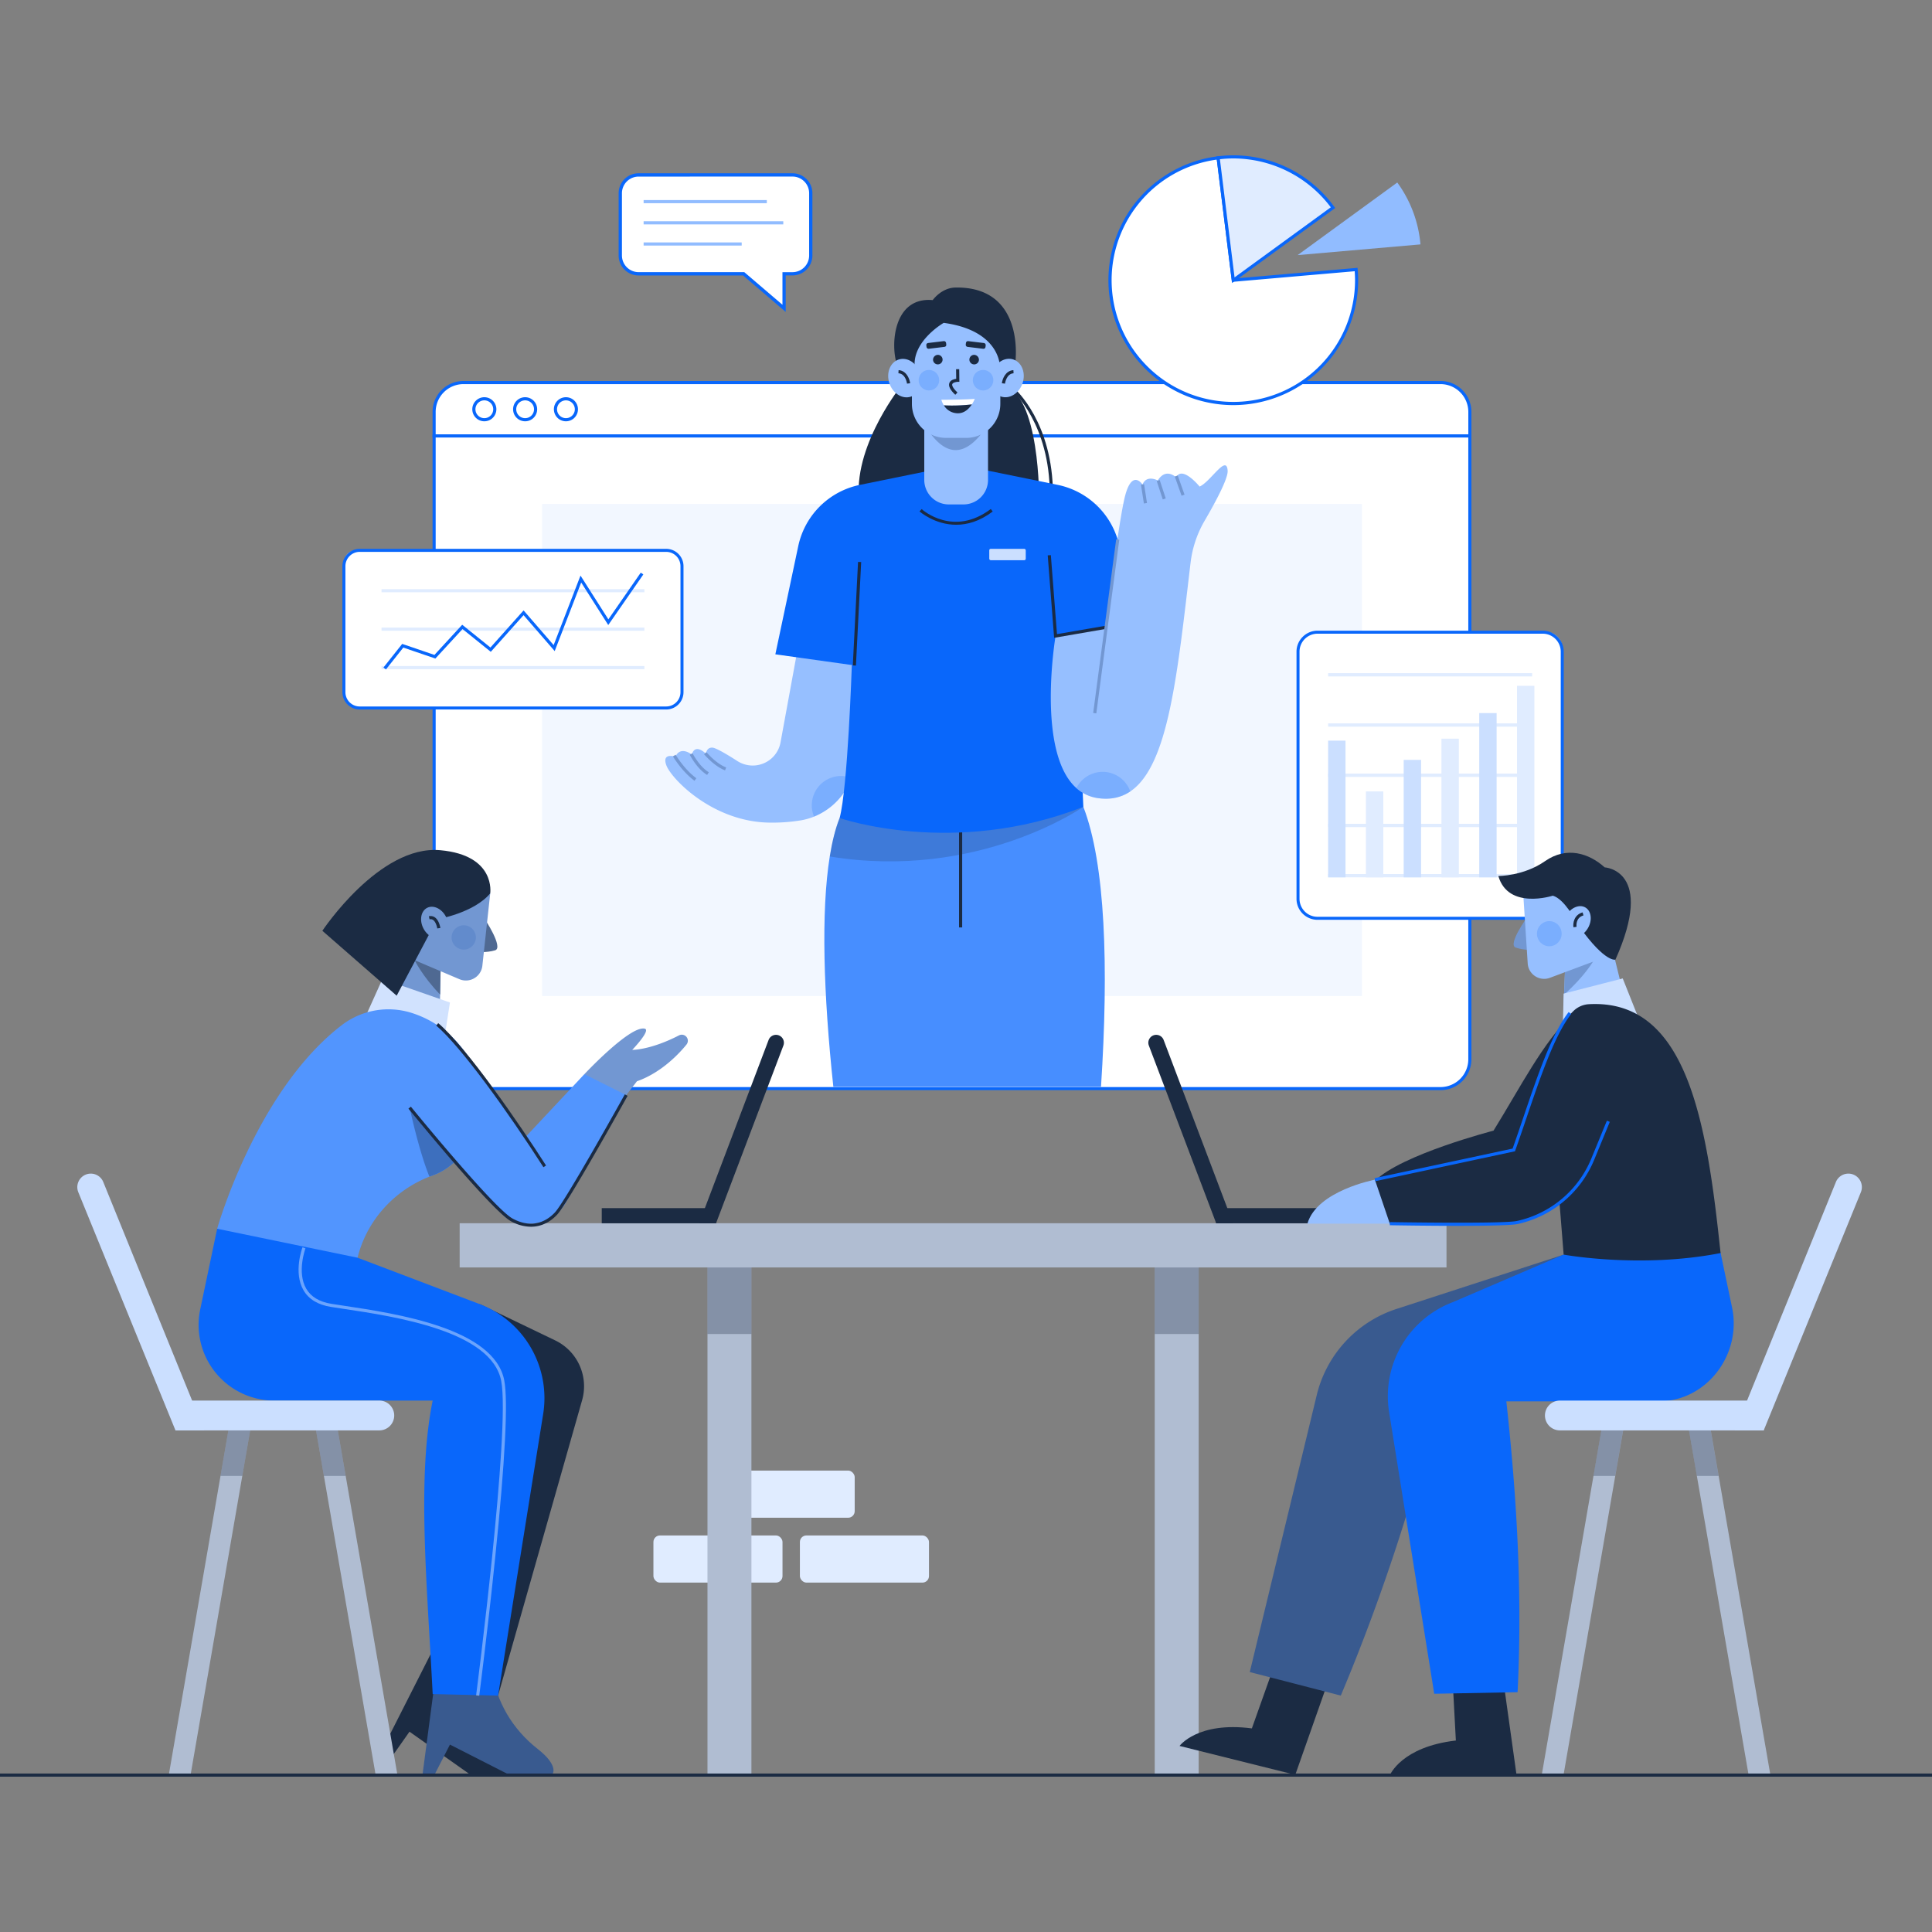 <svg xmlns="http://www.w3.org/2000/svg" viewBox="0 0 2000 2000" id="staffpresentingplanviavideocall"><rect x="0" y="0" width="2000" height="2000" fill="#808080" stroke="none"/><g fill="#000000" class="color000000 svgShape"><rect width="133.63" height="48.83" x="676.42" y="1589.48" fill="#e0ecff" rx="6.79" class="colore0e0ff svgShape"></rect><rect width="133.63" height="48.83" x="828.05" y="1589.48" fill="#e0ecff" rx="6.79" class="colore0e0ff svgShape"></rect><rect width="133.63" height="48.83" x="751.15" y="1522.33" fill="#e0ecff" rx="6.79" class="colore0e0ff svgShape"></rect><path fill="#ffffff" d="M1521.59,426.4A30.38,30.38,0,0,0,1491.2,396H479.78A30.38,30.38,0,0,0,449.4,426.4v24.92H1521.59Z" class="colorffffff svgShape"></path><path fill="#0967fb" d="M1523.2,452.92H447.79V426.4a32,32,0,0,1,32-32H1491.2a32,32,0,0,1,32,32ZM451,449.71H1520V426.4a28.81,28.81,0,0,0-28.78-28.77H479.78A28.81,28.81,0,0,0,451,426.4Z" class="color5254cf svgShape"></path><path fill="#ffffff" d="M449.4,451.32v645.23a30.39,30.39,0,0,0,30.38,30.39H1491.2a30.39,30.39,0,0,0,30.39-30.39V451.32Z" class="colorffffff svgShape"></path><path fill="#0967fb" d="M1491.2,1128.54H479.78a32,32,0,0,1-32-32V449.71H1523.2v646.84A32,32,0,0,1,1491.2,1128.54ZM451,452.92v643.63a28.81,28.81,0,0,0,28.78,28.78H1491.2a28.81,28.81,0,0,0,28.78-28.78V452.92Z" class="color5254cf svgShape"></path><circle cx="501.38" cy="423.67" r="10.83" fill="#ffffff" transform="rotate(-5.15 501.64 423.837)" class="colorffffff svgShape"></circle><path fill="#0967fb" d="M501.38,436.12a12.46,12.46,0,1,1,12.46-12.45A12.46,12.46,0,0,1,501.38,436.12Zm0-21.66a9.21,9.21,0,1,0,9.21,9.21A9.22,9.22,0,0,0,501.38,414.46Z" class="color5254cf svgShape"></path><circle cx="543.62" cy="423.67" r="10.83" fill="#ffffff" transform="rotate(-5.15 543.863 423.842)" class="colorffffff svgShape"></circle><path fill="#0967fb" d="M543.62,436.12a12.46,12.46,0,1,1,12.45-12.45A12.46,12.46,0,0,1,543.62,436.12Zm0-21.66a9.21,9.21,0,1,0,9.21,9.21A9.22,9.22,0,0,0,543.62,414.46Z" class="color5254cf svgShape"></path><circle cx="585.86" cy="423.67" r="10.83" fill="#ffffff" transform="rotate(-5.15 586.196 423.852)" class="colorffffff svgShape"></circle><path fill="#0967fb" d="M585.86,436.12a12.46,12.46,0,1,1,12.45-12.45A12.47,12.47,0,0,1,585.86,436.12Zm0-21.66a9.21,9.21,0,1,0,9.2,9.21A9.22,9.22,0,0,0,585.86,414.46Z" class="color5254cf svgShape"></path><rect width="848.69" height="509.47" x="561.15" y="521.67" fill="#e0ecff" opacity=".4" class="colore0e0ff svgShape"></rect><path fill="#478eff" d="M1139.76,1125.09H862.68c-10.24-95.69-12.87-181.46-3.71-238.48,2.51-15.53,5.85-28.92,10.17-39.8l116.68-23.76,135.65,12.16C1144.28,894.21,1147.85,1000.29,1139.76,1125.09Z" class="colorffb147 svgShape"></path><rect width="3.25" height="110.47" x="992.8" y="849.6" fill="#1b2b43" class="color1b1b43 svgShape"></rect><path fill="#1b2b43" d="M1121.47,835.21s-109.24,76.61-262.5,51.4c2.51-15.53,5.85-28.92,10.17-39.8l116.68-23.76Z" opacity=".2" class="color1b1b43 svgShape"></path><path fill="#1b2b43" d="M930.82,402.21s-52.62,67.1-40,124.11l184.86-7.72s1.58-111.64-38.8-121.14Z" class="color1b1b43 svgShape"></path><path fill="#1b2b43" d="M1090,512h-3.25c0-73.14-38-106.74-38.43-107.07l2.12-2.47C1050.85,402.77,1090,437.36,1090,512Z" class="color1b1b43 svgShape"></path><path fill="#96bfff" d="M885.81,783.42a69.27,69.27,0,0,1-43.11,61.92,64.36,64.36,0,0,1-13.78,3.9,181.74,181.74,0,0,1-30.77,2.34c-59.78,0-103.19-45.4-108.32-59.25s9.34-8.93,9.34-8.93c5.28-11.78,17-2.29,17-2.29,3.54-12.28,14.65-.81,14.65-.81s.39-6.73,6.73-6.34c3.9.26,16.67,8,25.89,13.94a29.31,29.31,0,0,0,15.73,4.58,28.38,28.38,0,0,0,6.6-.75A29.21,29.21,0,0,0,808,768.57L825.87,671h42.36l13.59,17.42C887.14,709.92,886.82,753.91,885.81,783.42Z" class="colorffbc96 svgShape"></path><path fill="#5295fe" d="M881.52,805.28a68.67,68.67,0,0,1-38.82,40.06,30.37,30.37,0,0,1,38.82-40.06Z" opacity=".4" class="colorfe5b52 svgShape"></path><path fill="#0967fb" d="M977.37 484.17l-87.13 17.75a82.08 82.08 0 00-63.9 63.43l-23.7 112 79.18 11.09zM1007.72 484.17l87.13 17.75a82.07 82.07 0 0163.9 63.43l10.77 79.56-76.81 13.46z" class="color5254cf svgShape"></path><path fill="#0967fb" d="M881.82,688.46S877.6,816.2,869.16,846.82c0,0,118.24,41.17,252.32-11.61l-10.56-235.44-103.2-115.6H977.37L874.43,617.72Z" class="color5254cf svgShape"></path><path fill="#96bfff" d="M1270.86,487.33c.49,8.35-13.26,33.63-23.82,51.72a112.46,112.46,0,0,0-14.55,43.38c-13.62,114.37-22.62,210.05-62.42,236.86-9.22,6.2-20.08,8.74-33,7a42.06,42.06,0,0,1-22.77-10.43c-41.92-37.3-21.58-157.45-21.58-157.45l52-9s11.63-98.19,19-132,19-15.82,19-15.82c4.23-10.56,15.82-4.22,15.82-4.22,8.45-13.71,19-3.19,19-3.19,6.34-12.64,24.31,9.52,24.31,9.52C1253.44,498.41,1269.82,469.78,1270.86,487.33Z" class="colorffbc96 svgShape"></path><rect width="107.3" height="3.25" x="830.73" y="633.24" fill="#1b2b43" transform="rotate(-87.1 886.011 633.64)" class="color1b1b43 svgShape"></rect><polygon fill="#1b2b43" points="1091.23 660.27 1084.6 574.91 1087.83 574.66 1094.19 656.46 1144.43 647.79 1144.98 651 1091.23 660.27" class="color1b1b43 svgShape"></polygon><rect width="181.35" height="3.25" x="1054.56" y="646.8" fill="#7297d2" transform="rotate(-82.46 1145.186 648.443)" class="colord28572 svgShape"></rect><path fill="#5295fe" d="M1170.07,819.29c-9.22,6.2-20.08,8.74-33,7a42.06,42.06,0,0,1-22.77-10.43,30.32,30.32,0,0,1,55.78,3.48Z" opacity=".4" class="colorfe5b52 svgShape"></path><rect width="3.25" height="19.68" x="1182.59" y="501.48" fill="#7297d2" transform="rotate(-8.79 1183.648 511.093)" class="colord28572 svgShape"></rect><rect width="3.25" height="20.04" x="1200.46" y="497.03" fill="#7297d2" transform="rotate(-18.19 1201.77 506.958)" class="colord28572 svgShape"></rect><rect width="3.25" height="21.07" x="1219.55" y="492.05" fill="#7297d2" transform="rotate(-19.59 1221.473 502.655)" class="colord28572 svgShape"></rect><rect width="37.77" height="11.78" x="1024.08" y="568.15" fill="#cbdfff" rx="1.51" class="colorcbcbff svgShape"></rect><path fill="#1b2b43" d="M989.89,543.23c-22.3,0-37.75-13.6-38-13.81l2.18-2.41c1.33,1.19,33.08,29,71.58-.09l2,2.59C1014,539.8,1001.1,543.23,989.89,543.23Z" class="color1b1b43 svgShape"></path><path fill="#7297d2" d="M750.57 797.5c-6.92-2.69-14.44-8.45-21.75-16.68l2.43-2.16c7 7.84 14 13.31 20.49 15.82zM732 802.24c-6.64-4.2-12.54-11-18-20.89l2.84-1.58c5.21 9.37 10.74 15.82 16.92 19.72zM718.91 808.26c-7.93-5.91-15.24-14.15-22.33-25.2l2.74-1.76c6.87 10.72 13.92 18.69 21.53 24.35z" class="colord28572 svgShape"></path><path fill="#96bfff" d="M956.8,433.49h66a0,0,0,0,1,0,0v63.3a25.39,25.39,0,0,1-25.39,25.39H982.19a25.39,25.39,0,0,1-25.39-25.39v-63.3A0,0,0,0,1,956.8,433.49Z" class="colorffbc96 svgShape"></path><path fill="#7297d2" d="M956.79,439.13c20.4,34.28,42.29,37.1,66.07.27Z" class="colord28572 svgShape"></path><path fill="#96bfff" d="M944,330.31h91.54a0,0,0,0,1,0,0v87.76a35.22,35.22,0,0,1-35.22,35.22h-21.1A35.22,35.22,0,0,1,944,418.07V330.31A0,0,0,0,1,944,330.31Z" class="colorffbc96 svgShape"></path><path fill="#1b2b43" d="M988.92,408.68c-5.35-5.06-7.36-9.05-6.15-12.21s4.88-4,7.08-4.31l-.12-10,3.25,0,.15,13.08-1.6,0c-1.59.05-5.09.69-5.73,2.37-.3.8-.39,3.26,5.35,8.69Z" class="color1b1b43 svgShape"></path><path fill="#ffffff" d="M1006.06,418.64a32,32,0,0,0,3-5.73c-11.08.92-34.57.92-34.57.92a21.3,21.3,0,0,0,2.63,5.79A177.9,177.9,0,0,0,1006.06,418.64Z" class="colorffffff svgShape"></path><path fill="#1b2b43" d="M977.1 419.62a16.87 16.87 0 0014.13 8.2c7.16.23 12-4.88 14.83-9.18A177.9 177.9 0 01977.1 419.62zM1035 378.89c0 1.76 1.63-36.55-58.08-44.67 0 0-33.7 19.29-29.85 47.11l-18.31-3.46c-7.07-19.29-4.63-70.87 36.79-67.21 0 0 8.93-12.76 23.56-13 74.32-1.21 62.58 81.2 60.8 83.57z" class="color1b1b43 svgShape"></path><ellipse cx="1042.7" cy="391.36" fill="#96bfff" rx="20.22" ry="16.77" transform="rotate(-71.75 1042.658 391.372)" class="colorffbc96 svgShape"></ellipse><path fill="#1b2b43" d="M1040.35,397.14l-3.23-.4c.56-4.48,3.78-13.08,11.94-13.56l.19,3.24C1041.72,386.86,1040.36,397,1040.35,397.14Z" class="color1b1b43 svgShape"></path><ellipse cx="936.58" cy="391.36" fill="#96bfff" rx="16.77" ry="20.22" transform="rotate(-18.25 936.74 391.389)" class="colorffbc96 svgShape"></ellipse><path fill="#1b2b43" d="M938.94 397.14c-.06-.42-1.41-10.28-8.91-10.72l.19-3.24c8.17.48 11.38 9.08 11.94 13.56zM1013.4 372.63a4.95 4.95 0 11-4.93-5.3A5.13 5.13 0 011013.4 372.63z" class="color1b1b43 svgShape"></path><rect width="20.59" height="5.99" x="999.75" y="354.14" fill="#1b2b43" rx="2.02" transform="rotate(6.86 1010.416 357.293)" class="color1b1b43 svgShape"></rect><path fill="#1b2b43" d="M965.89,372.63a4.94,4.94,0,1,0,4.93-5.3A5.13,5.13,0,0,0,965.89,372.63Z" class="color1b1b43 svgShape"></path><rect width="20.59" height="5.99" x="958.94" y="354.14" fill="#1b2b43" rx="2.02" transform="rotate(173.14 969.242 357.108)" class="color1b1b43 svgShape"></rect><circle cx="1017.68" cy="393.58" r="10.63" fill="#5295fe" opacity=".4" class="colorfe5b52 svgShape"></circle><circle cx="961.61" cy="393.58" r="10.63" fill="#5295fe" opacity=".4" class="colorfe5b52 svgShape"></circle><rect width="349.99" height="163.18" x="356.01" y="569.72" fill="#ffffff" rx="12.59" class="colorffffff svgShape"></rect><path fill="#0967fb" d="M689.64,734.47H372.37a17.94,17.94,0,0,1-17.92-17.93V586.08a17.94,17.94,0,0,1,17.92-17.92H689.64a17.94,17.94,0,0,1,17.92,17.92V716.54A17.94,17.94,0,0,1,689.64,734.47ZM372.37,571.29a14.81,14.81,0,0,0-14.8,14.79V716.54a14.82,14.82,0,0,0,14.8,14.8H689.64a14.81,14.81,0,0,0,14.79-14.8V586.08a14.8,14.8,0,0,0-14.79-14.79Z" class="color5254cf svgShape"></path><rect width="272.11" height="3.25" x="394.95" y="609.89" fill="#e0ecff" class="colore0e0ff svgShape"></rect><rect width="272.11" height="3.25" x="394.95" y="649.69" fill="#e0ecff" class="colore0e0ff svgShape"></rect><rect width="272.11" height="3.25" x="394.95" y="689.49" fill="#e0ecff" class="colore0e0ff svgShape"></rect><polygon fill="#0967fb" points="399.5 693.03 396.95 691.01 416.35 666.56 449.73 677.96 478.47 646.75 507.7 670.29 542.01 631.89 573.13 667.79 600.93 595.84 629.78 641.16 663.31 592.81 665.98 594.66 629.66 647.03 601.65 603.01 574.22 674.01 541.98 636.81 508.06 674.76 478.8 651.19 450.69 681.72 417.47 670.37 399.5 693.03" class="color5254cf svgShape"></polygon><path fill="#ffffff" d="M1276.7,290.08,1261,163.4a127.65,127.65,0,1,0,143.33,126.68c0-3.73-.19-7.42-.51-11.07Z" class="colorffffff svgShape"></path><path fill="#0967fb" d="M1276.69,419.37a129.28,129.28,0,0,1-15.86-257.58l1.61-.2,15.68,126.73,127.21-11.07.14,1.62c.35,4,.51,7.69.51,11.21A129.43,129.43,0,0,1,1276.69,419.37Zm-17.07-254.15a126,126,0,1,0,143.12,124.86c0-2.95-.13-6-.37-9.31l-127.1,11.06Z" class="color5254cf svgShape"></path><path fill="#91bcff" d="M1343.3,264.09,1470.46,253a127,127,0,0,0-24-64.06Z" class="color9192ff svgShape"></path><path fill="#e0ecff" d="M1379.89,215A127.26,127.26,0,0,0,1261,163.4l15.67,126.68Z" class="colore0e0ff svgShape"></path><path fill="#0967fb" d="M1275.42,293l-16.2-131,1.61-.2A128.92,128.92,0,0,1,1381.2,214l1,1.32Zm-12.58-128.19L1278,287.14l99.64-72.54A126.52,126.52,0,0,0,1276.69,164,124.92,124.92,0,0,0,1262.84,164.83Z" class="color5254cf svgShape"></path><rect width="273.53" height="296.18" x="1343.7" y="654.44" fill="#ffffff" rx="15.51" class="colorffffff svgShape"></rect><path fill="#0967fb" d="M1597.07,952.18H1363.86a21.75,21.75,0,0,1-21.72-21.72V674.6a21.75,21.75,0,0,1,21.72-21.72h233.21a21.74,21.74,0,0,1,21.72,21.72V930.46A21.75,21.75,0,0,1,1597.07,952.18ZM1363.86,656a18.62,18.62,0,0,0-18.6,18.6V930.46a18.63,18.63,0,0,0,18.6,18.6h233.21a18.62,18.62,0,0,0,18.6-18.6V674.6a18.62,18.62,0,0,0-18.6-18.6Z" class="color5254cf svgShape"></path><rect width="211.19" height="3.42" x="1374.87" y="696.85" fill="#e0ecff" class="colore0e0ff svgShape"></rect><rect width="211.19" height="3.42" x="1374.87" y="748.83" fill="#e0ecff" class="colore0e0ff svgShape"></rect><rect width="211.19" height="3.42" x="1374.87" y="800.82" fill="#e0ecff" class="colore0e0ff svgShape"></rect><rect width="211.19" height="3.42" x="1374.87" y="852.8" fill="#e0ecff" class="colore0e0ff svgShape"></rect><rect width="211.19" height="3.42" x="1374.87" y="904.79" fill="#e0ecff" class="colore0e0ff svgShape"></rect><rect width="17.99" height="141.5" x="1374.87" y="766.71" fill="#cbdfff" class="colorcbcbff svgShape"></rect><rect width="17.99" height="88.92" x="1413.98" y="819.29" fill="#e0ecff" class="colore0e0ff svgShape"></rect><rect width="17.99" height="121.59" x="1453.09" y="786.62" fill="#cbdfff" class="colorcbcbff svgShape"></rect><rect width="17.99" height="143.54" x="1492.19" y="764.67" fill="#e0ecff" class="colore0e0ff svgShape"></rect><rect width="17.99" height="170.03" x="1531.3" y="738.17" fill="#cbdfff" class="colorcbcbff svgShape"></rect><rect width="17.99" height="198.25" x="1570.4" y="709.96" fill="#e0ecff" class="colore0e0ff svgShape"></rect><path fill="#ffffff" d="M820.35,181.1H661.06A18.93,18.93,0,0,0,642.13,200v64.49a18.93,18.93,0,0,0,18.93,18.93H769.85l41.82,35.74V283.45h8.68a18.94,18.94,0,0,0,18.94-18.93V200A18.94,18.94,0,0,0,820.35,181.1Z" class="colorffffff svgShape"></path><path fill="#0967fb" d="M813.37,322.89l-44.15-37.73H661.06a20.66,20.66,0,0,1-20.64-20.64V200a20.66,20.66,0,0,1,20.64-20.63H820.35A20.66,20.66,0,0,1,841,200v64.49a20.66,20.66,0,0,1-20.64,20.64h-7ZM661.06,182.81A17.25,17.25,0,0,0,643.83,200v64.49a17.24,17.24,0,0,0,17.23,17.22H770.47L810,315.49V281.74h10.39a17.24,17.24,0,0,0,17.23-17.22V200a17.25,17.25,0,0,0-17.23-17.22Z" class="color5254cf svgShape"></path><rect width="127.53" height="3.25" x="666.27" y="207.1" fill="#91bcff" class="color9192ff svgShape"></rect><rect width="144.58" height="3.25" x="666.27" y="229.03" fill="#91bcff" class="color9192ff svgShape"></rect><rect width="101.53" height="3.25" x="666.27" y="250.96" fill="#91bcff" class="color9192ff svgShape"></rect><rect width="45.49" height="552.34" x="732.38" y="1285.13" fill="#b0bdd2" class="colorb0b0d2 svgShape"></rect><rect width="45.49" height="552.34" x="1195.37" y="1285.13" fill="#b0bdd2" class="colorb0b0d2 svgShape"></rect><rect width="45.49" height="97.36" x="732.38" y="1283.61" fill="#1b2b43" opacity=".3" class="color1b1b43 svgShape"></rect><rect width="45.49" height="97.36" x="1195.37" y="1283.61" fill="#1b2b43" opacity=".3" class="color1b1b43 svgShape"></rect><rect width="1021.58" height="45.77" x="475.83" y="1266.29" fill="#b0bdd2" class="colorb0b0d2 svgShape"></rect><rect width="118.3" height="15.69" x="1258.96" y="1250.66" fill="#1b2b43" class="color1b1b43 svgShape"></rect><path fill="#1b2b43" d="M1276.47,1266.34H1259l-69.72-184a8.18,8.18,0,0,1,7.65-11.08h0a8.18,8.18,0,0,1,7.65,5.28Z" class="color1b1b43 svgShape"></path><rect width="118.3" height="15.69" x="622.94" y="1250.66" fill="#1b2b43" transform="rotate(180 682.085 1258.5)" class="color1b1b43 svgShape"></rect><path fill="#1b2b43" d="M723.74,1266.34h17.5l69.73-184a8.18,8.18,0,0,0-7.66-11.08h0a8.18,8.18,0,0,0-7.65,5.28Z" class="color1b1b43 svgShape"></path><polygon fill="#7297d2" points="390.36 1054.54 454.9 1064.91 455.61 1029.55 456.29 994.34 456.88 964.25 438.99 955.8 408.32 991.73 390.36 1054.54" class="colord28572 svgShape"></polygon><path fill="#4f6992" d="M429.25 994s7.79 16.35 26.36 35.58l.68-35.21zM501 950.45c.75.42 20.44 30.56 11.59 33.29s-20 1.68-20 1.68z" class="color925d4f svgShape"></path><path fill="#7297d2" d="M507.48,924.81l-8.14,74.92a17.13,17.13,0,0,1-10.82,14.12h0a17.17,17.17,0,0,1-12.91-.19L429.24,994,423,951.73l37.54-39.32Z" class="colord28572 svgShape"></path><polygon fill="#d1e2fe" points="395.92 1013.41 373.72 1062.68 459.82 1076.22 465.78 1037.78 395.92 1013.41" class="colorfed3d1 svgShape"></polygon><path fill="#1b2b43" d="M452.47,951.63s38.07-6.42,55-26.82c0,0,6.28-39.46-51.76-44.69-63-5.67-122,83.43-122,83.43l76.93,67.19Z" class="color1b1b43 svgShape"></path><ellipse cx="450.01" cy="955.03" fill="#7297d2" rx="13.15" ry="17.15" transform="rotate(-27.21 450.051 955.082)" class="colord28572 svgShape"></ellipse><path fill="#1b2b43" d="M452.66,961.11c-.26-1.79-1.56-6.88-4.34-8.78a4.38,4.38,0,0,0-3.64-.63l-.72-3.17a7.62,7.62,0,0,1,6.21,1.12c4.52,3.11,5.66,10.68,5.71,11Z" class="color1b1b43 svgShape"></path><circle cx="480.06" cy="970.42" r="12.59" fill="#3d6fbe" opacity=".3" class="colorbe443d svgShape"></circle><path fill="#5295fe" d="M487.91,1173.17a63.39,63.39,0,0,1-36.78,42.4c-1.1.46-2.21.88-3.34,1.3s-2.18.82-3.25,1.21c-34.73,13.64-61.93,42.23-72.78,78-.62,2.08-1.14,4.06-1.56,5.91,0,0-72.29,10.56-145.4-30,0,0,40.29-142.93,129.22-210.93a79.42,79.42,0,0,1,72.26-12.45,106.37,106.37,0,0,1,53.84,38.77l1.59,2.21,7.86,57.37A66.42,66.42,0,0,1,487.91,1173.17Z" class="colorfe5b52 svgShape"></path><path fill="#3d6fbe" d="M487.91,1173.17a63.39,63.39,0,0,1-36.78,42.4c-1.1.46-2.21.88-3.34,1.3s-2.18.82-3.25,1.21c-11.24-27.59-20.47-71.45-20.47-71.45l54.16,7.18Z" class="colorbe443d svgShape"></path><path fill="#7297d2" d="M604.94,1112s47.58-50.85,62.55-47.11c6.5,1.62-13,21.93-13,21.93s18.6.36,48.4-15a6.3,6.3,0,0,1,8.69,3.14h0a6.29,6.29,0,0,1-.92,6.36c-6.31,7.82-25.11,28.86-51.29,38l-11.12,14.36-27.87,13.26Z" class="colord28572 svgShape"></path><path fill="#5295fe" d="M648.25,1133.63,586,1244.56a43.6,43.6,0,0,1-71,7.18l-90.94-105.11,57.64-57.05,63.13,86.55,60.1-64.17Z" class="colorfe5b52 svgShape"></path><path fill="#1b2b43" d="M562.56,1208.28c-36.5-57-85-124.43-111-146.66l2.11-2.47c30,25.65,84.26,104.71,111.59,147.38Z" class="color1b1b43 svgShape"></path><path fill="#1b2b43" d="M549.61 1269.91a43.17 43.17 0 01-20.52-5.6c-19.91-10.75-102.76-112.34-106.28-116.66l2.52-2.05c.86 1.06 86 105.4 105.3 115.85 22 11.89 36.94 1.08 43.88-6.41 11.06-12 71.71-121.09 72.32-122.2l2.85 1.58c-2.51 4.51-61.46 110.59-72.79 122.82C569.12 1265.64 559.69 1269.91 549.61 1269.91zM447.36 1709.25l-56 110.49 12.24 1.73 20.32-28.84 63.68 45 37.34-.16s7.58-7.52-11.82-27.68c-22.8-23.7-35.84-54.77-35.24-87.2l0-2.8-15.27-15.58z" class="color1b1b43 svgShape"></path><path fill="#395a8f" d="M449.71,1743.78l-12.36,93.61h12.36l16.07-31.4,59.33,30.2h47s6.45-8.51-15.58-25.75c-25.91-20.27-43.17-49.21-47.13-81.4l-.34-2.78L491.74,1713Z" class="color393a8f svgShape"></path><path fill="#1b2b43" d="M515.6,1755.28l87-305.8a52.68,52.68,0,0,0-27.84-61.89l-78.32-37.67-4.66,363Z" class="color1b1b43 svgShape"></path><path fill="#0967fb" d="M224.8,1272l-17.52,83.4a78.38,78.38,0,0,0,76.7,94.49H447.91c-16.4,80.13-5.74,190.36,0,303.78l67.69,1.63,46.69-291.52a104.14,104.14,0,0,0-65.89-113.84L370.2,1302Z" class="color5254cf svgShape"></path><path fill="#ffffff" d="M496.09,1755.49l-3.23-.42c.36-2.75,35.6-275.41,26-325.48-9.9-51.73-109.63-66.66-163.21-74.68-4.77-.72-9.15-1.37-13.06-2-13.42-2.13-23-7.93-28.38-17.22-10.67-18.32-1.45-43.46-1.05-44.52l3.05,1.14c-.1.25-9.08,24.78.81,41.76,4.9,8.4,13.67,13.66,26.08,15.64,3.9.62,8.28,1.27,13,2,54.38,8.15,155.59,23.3,165.92,77.29,4.08,21.27.94,82.69-9.32,182.56C505.11,1685.83,496.18,1754.8,496.09,1755.49Z" opacity=".4" class="colorffffff svgShape"></path><polygon fill="#b0bdd2" points="262.04 1463.06 250.83 1527.84 197.19 1837.9 174.64 1837.9 228.28 1527.84 239.49 1463.06 262.04 1463.06" class="colorb0b0d2 svgShape"></polygon><polygon fill="#b0bdd2" points="411.5 1837.9 388.95 1837.9 335.3 1527.84 324.1 1463.06 346.64 1463.06 357.85 1527.84 411.5 1837.9" class="colorb0b0d2 svgShape"></polygon><polygon fill="#1b2b43" points="262.04 1463.06 250.83 1527.84 228.28 1527.84 239.49 1463.06 262.04 1463.06" opacity=".3" class="color1b1b43 svgShape"></polygon><polygon fill="#1b2b43" points="357.85 1527.84 335.3 1527.84 324.1 1463.06 346.64 1463.06 357.85 1527.84" opacity=".3" class="color1b1b43 svgShape"></polygon><path fill="#cbdfff" d="M392.66,1480.73h-211v-30.86h211a15.43,15.43,0,0,1,15.43,15.43h0A15.43,15.43,0,0,1,392.66,1480.73Z" class="colorcbcbff svgShape"></path><path fill="#cbdfff" d="M211.43,1480.73H181.65L81.05,1234.14a14,14,0,0,1,7-17.89h0a13.94,13.94,0,0,1,18.86,7.36Z" class="colorcbcbff svgShape"></path><path fill="#7297d2" d="M1582,948.32c-.76.39-21.63,29.48-13,32.58s19.81,2.54,19.81,2.54Z" class="colord28572 svgShape"></path><polygon fill="#96bfff" points="1687.37 1056.56 1617.86 1064.79 1619.15 1029.55 1620.46 994.48 1621.57 964.49 1641.17 956.66 1671.83 993.43 1687.37 1056.56" class="colorffbc96 svgShape"></polygon><path fill="#7297d2" d="M1649.36,995s-9.26,16-30.21,34.56l1.31-35.07Z" class="colord28572 svgShape"></path><path fill="#96bfff" d="M1576.65,922.56l4.83,74.81a17,17,0,0,0,10.14,14.49h0a17,17,0,0,0,12.83.37l46.93-17.53,8.06-41.71-35.59-40.71Z" class="colorffbc96 svgShape"></path><path fill="#1b2b43" d="M1631,953s-11.53-22.38-23.53-25.8c0,0-46.22,15.06-56.39-20.39,0,0,26,.25,48.35-15.37s45.6-8.13,61.72,6.45c0,0,52.67,2.6,11.15,95.52,0,0-10.44,3.46-37-33.66Z" class="color1b1b43 svgShape"></path><path fill="#96bfff" d="M1643.92,960.62c-4.67,8.18-13.51,11.93-19.73,8.38s-7.48-13.06-2.81-21.24,13.5-11.94,19.72-8.39S1648.59,952.44,1643.92,960.62Z" class="colorffbc96 svgShape"></path><ellipse cx="1603.83" cy="966.57" fill="#5295fe" opacity=".4" rx="12.79" ry="13" class="colorfe5b52 svgShape"></ellipse><path fill="#1b2b43" d="M1628.83,959.9c-.64-4.21.52-12.85,9.48-15.41l.89,3.13c-8.48,2.42-7.22,11.42-7.16,11.8Z" class="color1b1b43 svgShape"></path><polygon fill="#cbdfff" points="1617.86 1064.79 1618.65 1028.57 1679.85 1012.87 1697.71 1057.81 1617.86 1064.79" class="colorcbcbff svgShape"></polygon><path fill="#1b2b43" d="M1627.32 1050.23c-30.72 29.89-53.07 74.73-81.23 120.22 0 0-95.44 24.63-122.79 52l49.15 24.91 167.86-46.57zM1379.14 1728.57l-38.28 108.71-119.79-29.89s18.63-25.49 74.85-18.16l29.89-84z" class="color1b1b43 svgShape"></path><path fill="#395a8f" d="M1618.65,1298.78l-173,56.23a124.58,124.58,0,0,0-82.2,87.69l-69.69,288.21,94.22,24.37c36.93-87.56,72.81-192,97.47-293.5Z" class="color393a8f svgShape"></path><path fill="#1b2b43" d="M1555.84,1736.81l14.08,100.72H1438.87s11.92-29.25,68.23-35.74l-3.25-60.65Z" class="color1b1b43 svgShape"></path><path fill="#0967fb" d="M1775.5,1270.07l17.52,83.41c10.23,48.7-26.32,97.2-76.08,97.2H1559.36c8.85,81,17.38,187.65,11.64,301.07l-86.29,1.62L1438,1461.85A104.14,104.14,0,0,1,1503.9,1348l114.75-49.23Z" class="color5254cf svgShape"></path><path fill="#1b2b43" d="M1781.11,1297.16c-14.19-135.56-34.49-263.48-136.61-257.6a24.81,24.81,0,0,0-16,7.35h0a84.78,84.78,0,0,0-24.57,66.71l14.75,185.16S1698.26,1313.4,1781.11,1297.16Z" class="color1b1b43 svgShape"></path><path fill="#96bfff" d="M1423.3,1221.21s-60.1,11.37-69.85,45.49h85.29l16.24-11.37Z" class="colorffbc96 svgShape"></path><path fill="#1b2b43" d="M1645.05,1069.32l-78,121-143.78,30.86,15.44,45.49,120.54-.62c32.37-.63,60.06-17.55,78.06-44.46l67-96.26Z" class="color1b1b43 svgShape"></path><path fill="#0967fb" d="M1423.65 1222.8l-.69-3.18L1565.85 1189c3.8-10.75 7.59-21.87 11.24-32.64 15-44.18 29.19-85.9 46.78-108.7l2.57 2c-17.25 22.36-31.35 63.84-46.27 107.75-3.76 11.07-7.65 22.51-11.56 33.54l-.31.85-.88.19zM1509.47 1269c-33.43 0-68.15-.59-70.76-.64l.06-3.25c1.17 0 117.34 2 131.61-1.18l.44-.09a108.32 108.32 0 0076.53-64.55l16.1-39.17 3 1.24-16.11 39.17a111.55 111.55 0 01-78.83 66.48l-.43.09C1564.42 1268.55 1537.39 1269 1509.47 1269z" class="color5254cf svgShape"></path><polygon fill="#b0bdd2" points="1810.23 1837.89 1832.78 1837.89 1767.93 1463.05 1745.37 1463.05 1810.23 1837.89" class="colorb0b0d2 svgShape"></polygon><polygon fill="#b0bdd2" points="1618.47 1837.89 1595.92 1837.89 1660.77 1463.05 1683.33 1463.05 1618.47 1837.89" class="colorb0b0d2 svgShape"></polygon><polygon fill="#1b2b43" points="1683.28 1463.05 1672.08 1527.84 1649.53 1527.84 1660.74 1463.05 1683.28 1463.05" opacity=".3" class="color1b1b43 svgShape"></polygon><polygon fill="#1b2b43" points="1779.1 1527.84 1756.55 1527.84 1745.34 1463.05 1767.89 1463.05 1779.1 1527.84" opacity=".3" class="color1b1b43 svgShape"></polygon><path fill="#cbdfff" d="M1614.76,1480.73h211v-30.86h-211a15.43,15.43,0,0,0-15.43,15.43h0A15.43,15.43,0,0,0,1614.76,1480.73Z" class="colorcbcbff svgShape"></path><path fill="#cbdfff" d="M1796,1480.73h29.79l100.59-246.59a14,14,0,0,0-7-17.89h0a13.94,13.94,0,0,0-18.86,7.36Z" class="colorcbcbff svgShape"></path><rect width="2069.55" height="3.25" x="-34.78" y="1835.96" fill="#1b2b43" class="color1b1b43 svgShape"></rect></g></svg>
